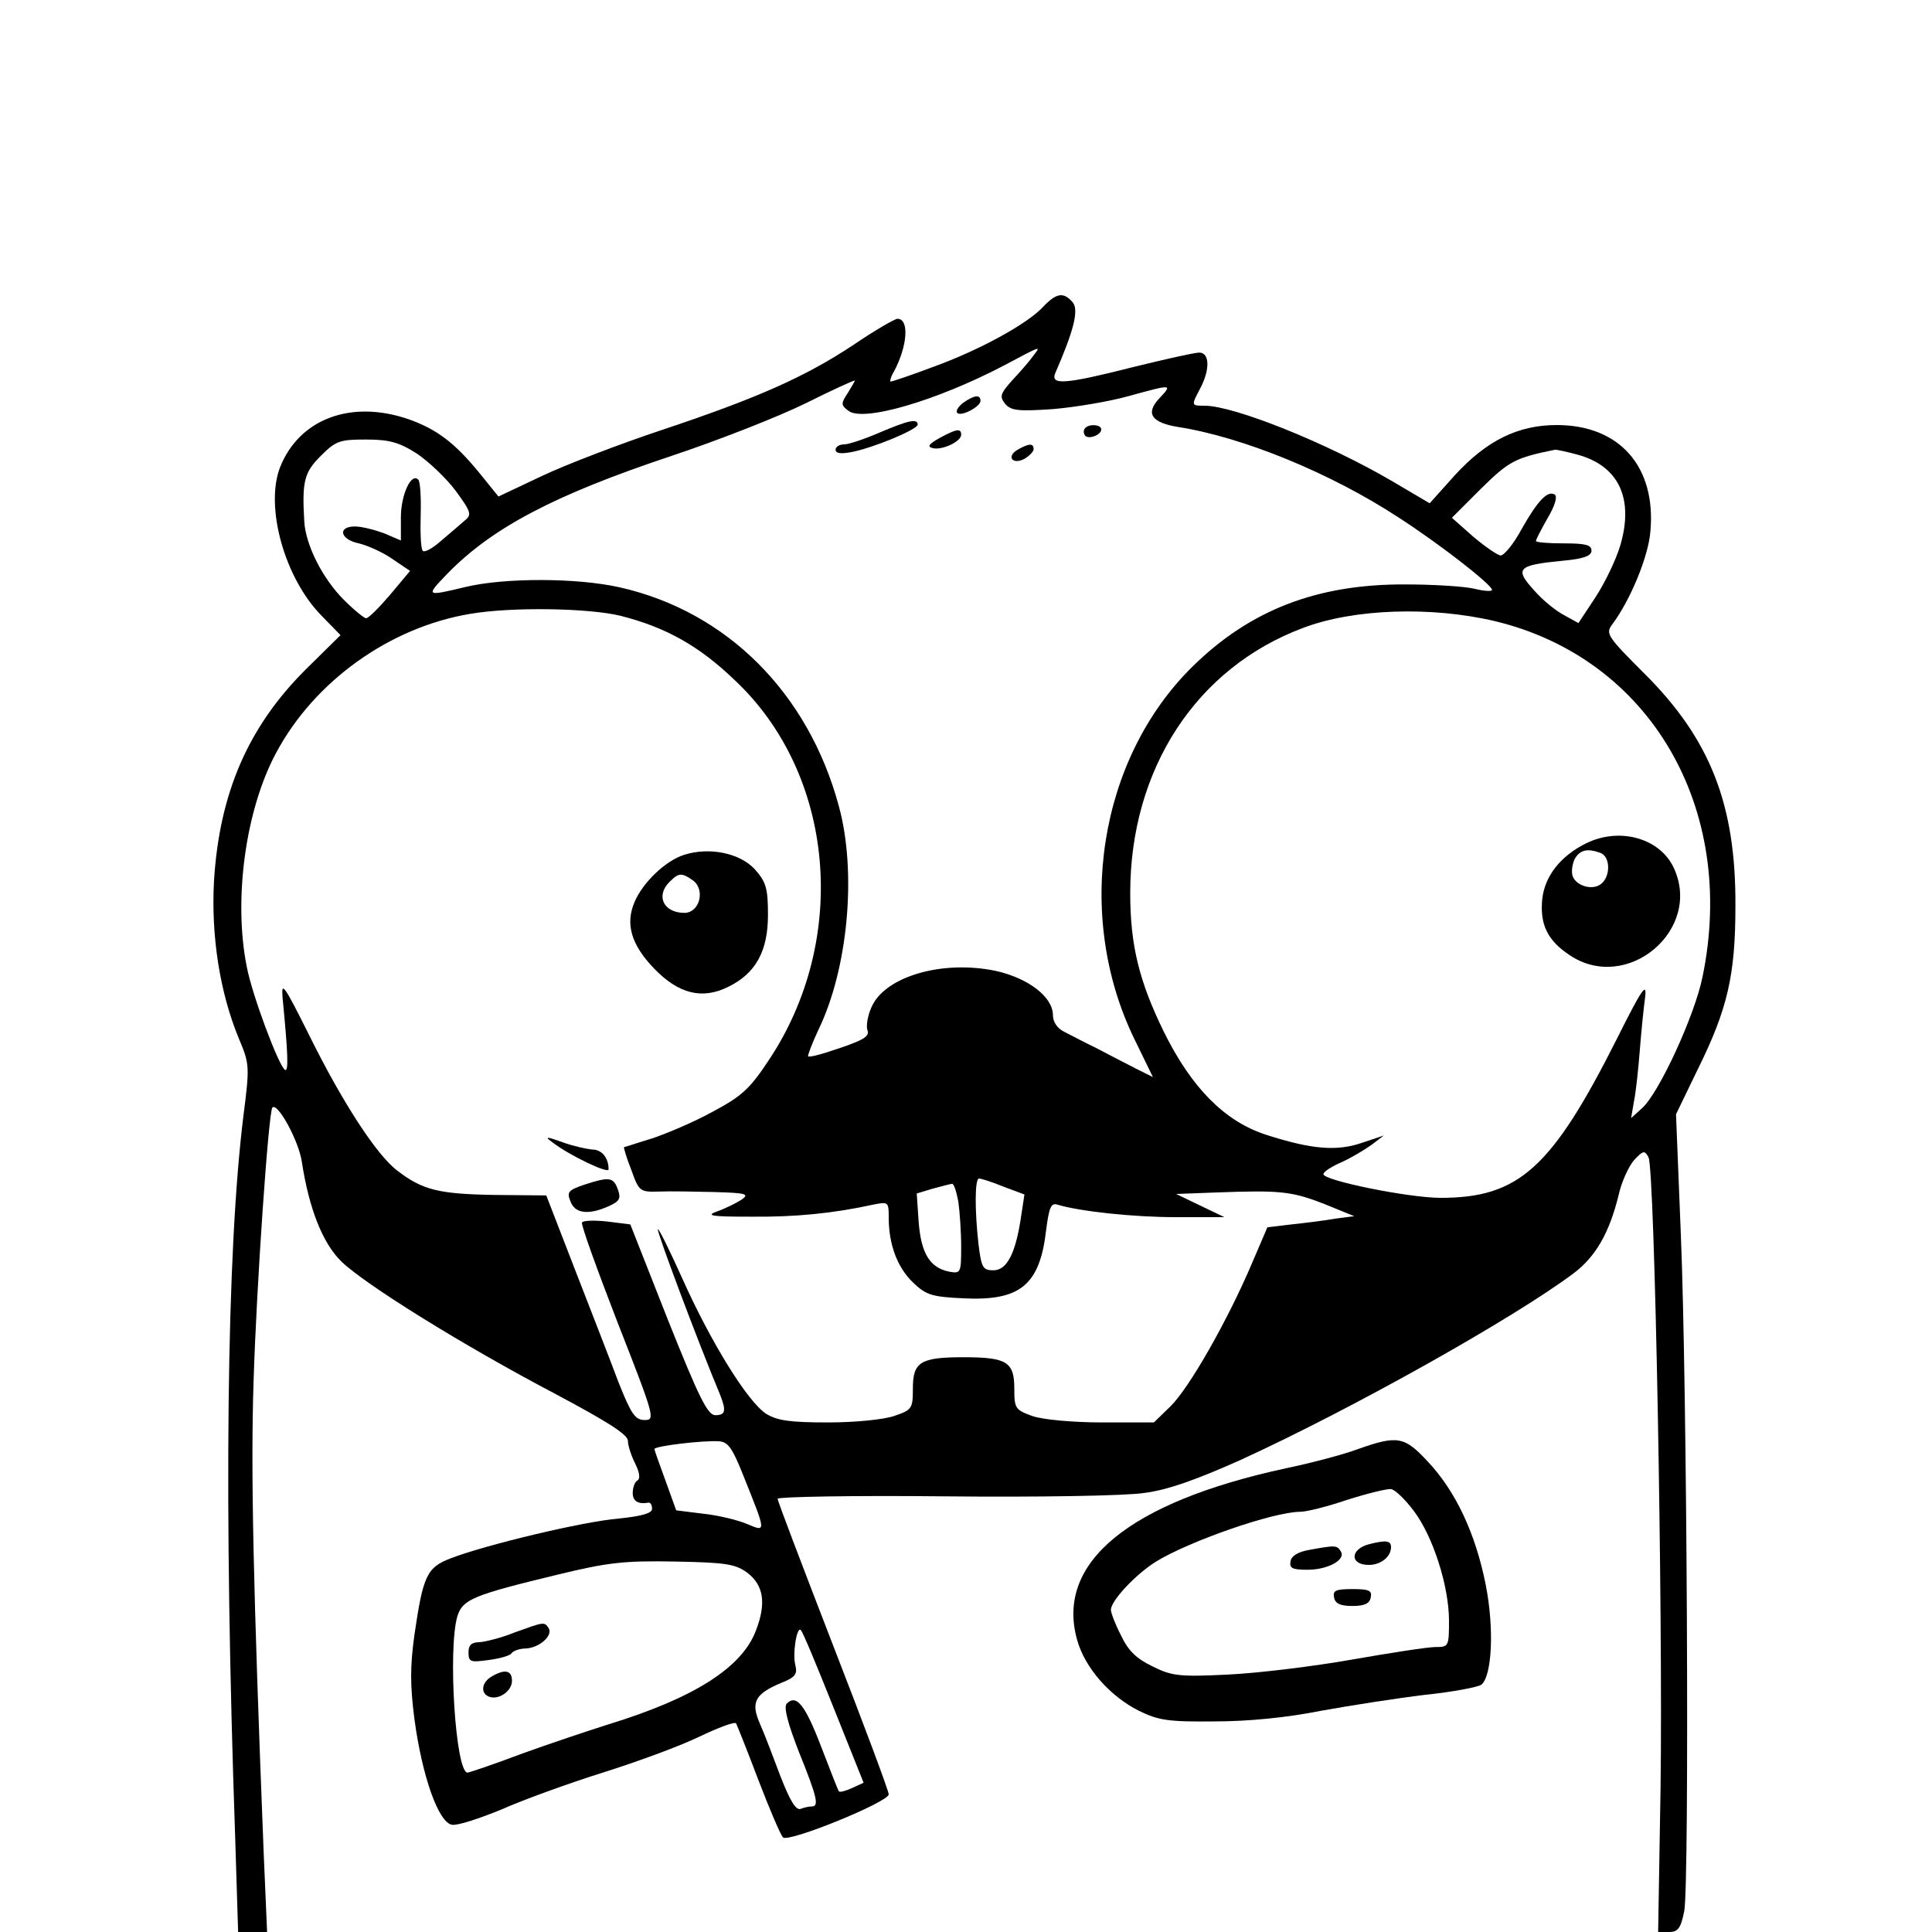 <?xml version="1.0" standalone="no"?>
<!DOCTYPE svg PUBLIC "-//W3C//DTD SVG 20010904//EN"
 "http://www.w3.org/TR/2001/REC-SVG-20010904/DTD/svg10.dtd">
<svg version="1.0" xmlns="http://www.w3.org/2000/svg"
 width="400pt" height="400pt" viewBox="0 0 400 400"
 preserveAspectRatio="xMidYMid meet">
<g transform="translate(0,400) scale(0.1,-0.1)"
fill="#000000" stroke="none">
<path d="M2159 3364 c-33 -35 -131 -89 -228 -124 -45 -17 -84 -30 -87 -30 -2
0 0 10 7 21 28 53 32 109 7 109 -5 0 -47 -24 -91 -54 -101 -67 -201 -111 -399
-177 -84 -28 -194 -70 -245 -94 l-91 -43 -38 47 c-52 64 -89 92 -148 113 -119
41 -226 1 -266 -99 -32 -82 9 -230 86 -308 l39 -40 -71 -70 c-120 -119 -180
-257 -191 -440 -6 -113 12 -229 51 -324 23 -54 23 -59 10 -161 -35 -282 -41
-806 -17 -1497 l6 -193 30 0 30 0 -7 162 c-22 555 -27 796 -21 978 6 197 31
559 39 567 11 11 55 -70 61 -113 15 -97 43 -168 82 -206 50 -48 251 -173 441
-273 109 -58 152 -85 152 -98 0 -10 7 -31 15 -47 9 -18 11 -31 5 -35 -6 -3
-10 -15 -10 -26 0 -17 11 -24 33 -20 4 0 7 -5 7 -13 0 -9 -21 -15 -69 -20 -73
-6 -274 -54 -347 -82 -50 -19 -58 -35 -76 -159 -9 -65 -9 -104 0 -174 16 -119
50 -215 78 -219 11 -2 57 13 103 32 45 20 139 54 209 76 70 22 160 55 199 74
40 19 74 32 77 28 2 -4 23 -56 46 -117 23 -60 46 -114 51 -119 10 -12 219 73
219 89 0 7 -52 146 -115 308 -63 163 -115 299 -115 304 0 4 155 7 345 5 190
-2 376 1 414 7 48 6 107 27 201 69 229 105 561 291 687 385 47 35 75 85 94
162 6 28 21 60 32 73 19 20 22 21 30 6 13 -22 30 -945 25 -1306 l-5 -298 23 0
c18 0 24 8 31 43 11 57 6 1090 -7 1401 l-10 249 44 91 c63 127 79 197 79 341
1 209 -52 345 -189 481 -75 75 -80 82 -67 100 38 50 76 142 80 194 12 134 -64
220 -194 220 -80 0 -145 -32 -211 -104 l-52 -58 -78 46 c-135 79 -327 156
-388 156 -28 0 -28 0 -9 36 21 40 19 74 -2 74 -10 0 -72 -14 -137 -30 -142
-36 -172 -38 -161 -12 38 87 49 130 36 146 -19 22 -34 20 -62 -10z m-20 -101
c-7 -10 -26 -32 -43 -50 -25 -28 -27 -34 -15 -49 12 -14 26 -16 99 -11 47 4
118 16 157 27 91 25 91 25 63 -5 -29 -31 -16 -50 39 -59 135 -21 317 -96 456
-187 84 -54 193 -139 194 -150 1 -4 -16 -3 -36 2 -21 5 -85 9 -143 9 -183 1
-322 -53 -441 -170 -195 -192 -245 -516 -120 -772 l38 -78 -36 18 c-20 10 -56
29 -81 42 -25 12 -55 28 -67 34 -14 7 -23 20 -23 34 0 38 -51 77 -119 92 -111
23 -230 -12 -257 -76 -8 -18 -11 -39 -8 -47 5 -14 -10 -22 -85 -46 -19 -6 -36
-10 -38 -8 -1 2 8 26 21 54 62 127 80 327 43 463 -63 235 -232 404 -454 454
-89 20 -238 20 -318 1 -84 -20 -84 -20 -40 26 93 96 222 164 465 245 96 32
221 81 278 109 56 28 102 49 102 47 0 -1 -7 -13 -15 -26 -14 -21 -14 -25 1
-36 29 -25 183 20 324 94 77 41 76 41 59 19z m-1276 -202 c25 -17 62 -52 81
-78 31 -42 33 -49 19 -60 -8 -7 -30 -26 -49 -42 -19 -17 -36 -26 -39 -21 -4 6
-5 39 -4 75 1 36 -1 68 -5 72 -15 15 -36 -32 -36 -78 l0 -48 -35 15 c-19 7
-46 14 -60 14 -37 0 -31 -27 8 -35 17 -4 49 -18 69 -32 l37 -25 -41 -49 c-23
-27 -45 -49 -50 -49 -4 0 -25 17 -46 38 -44 44 -79 113 -82 162 -5 84 0 102
34 136 31 31 39 34 93 34 48 0 68 -5 106 -29z m2402 -2 c86 -23 118 -90 90
-187 -9 -31 -33 -80 -52 -109 l-35 -53 -29 16 c-16 8 -45 31 -63 52 -41 45
-34 52 59 61 44 4 60 10 60 21 0 12 -13 15 -57 15 -32 0 -58 2 -58 5 0 3 11
24 24 47 15 25 21 45 15 49 -15 9 -35 -12 -69 -72 -16 -30 -36 -54 -43 -54 -6
0 -32 18 -57 39 l-44 39 60 60 c58 57 70 64 154 81 3 0 23 -4 45 -10z m-1980
-334 c94 -24 162 -62 236 -133 208 -195 238 -537 70 -788 -39 -59 -56 -74
-116 -106 -38 -21 -95 -45 -125 -55 -30 -9 -56 -18 -58 -18 -1 -1 5 -22 15
-47 16 -45 18 -46 57 -45 23 1 75 0 116 -1 66 -2 72 -4 55 -16 -11 -7 -33 -18
-50 -24 -25 -9 -13 -11 70 -11 92 -1 171 7 253 25 31 6 32 6 32 -27 0 -56 18
-103 50 -134 27 -26 39 -30 104 -33 118 -6 159 27 172 142 6 46 10 56 23 52
46 -14 157 -26 246 -26 l100 0 -50 24 -50 24 80 3 c134 5 158 3 225 -23 l64
-26 -39 -5 c-22 -4 -63 -9 -91 -12 l-50 -6 -33 -77 c-50 -117 -129 -256 -168
-294 l-34 -33 -107 0 c-62 0 -123 6 -144 13 -36 13 -38 16 -38 57 0 55 -15 65
-105 65 -90 0 -105 -10 -105 -65 0 -41 -2 -44 -37 -56 -21 -8 -83 -14 -138
-14 -81 0 -106 4 -129 18 -39 26 -114 148 -172 277 -27 60 -50 107 -52 105 -3
-3 81 -228 129 -343 13 -33 11 -42 -10 -42 -16 0 -34 37 -98 197 l-78 198 -48
6 c-27 3 -50 2 -52 -2 -3 -3 31 -97 74 -208 76 -194 78 -201 56 -201 -20 0
-28 12 -54 77 -16 43 -57 148 -90 233 l-60 155 -108 1 c-114 2 -148 10 -200
50 -43 32 -115 143 -184 283 -50 100 -57 111 -54 76 11 -114 13 -155 5 -150
-13 8 -68 155 -79 213 -28 139 -3 324 60 442 79 149 235 261 402 289 87 15
247 12 312 -4z m1810 -11 c321 -77 502 -387 430 -736 -16 -80 -91 -243 -126
-273 l-22 -20 6 35 c4 19 9 67 12 105 3 39 8 88 11 110 4 33 -6 19 -58 -85
-135 -268 -203 -330 -365 -330 -67 0 -243 36 -243 49 0 5 17 16 38 25 20 9 48
26 62 36 l25 19 -45 -15 c-52 -18 -104 -14 -200 17 -85 28 -153 97 -210 212
-52 106 -70 181 -70 288 0 256 136 466 358 549 105 40 266 45 397 14z m-1017
-1171 l43 -16 -7 -46 c-11 -75 -29 -111 -57 -111 -22 0 -25 5 -31 53 -8 70 -8
137 1 137 4 0 27 -7 51 -17z m-94 -30 c3 -21 6 -63 6 -94 0 -54 -1 -56 -24
-52 -41 8 -59 38 -64 103 l-4 59 33 10 c19 5 37 10 40 10 4 1 9 -16 13 -36z
m-445 -568 c48 -120 48 -117 7 -100 -19 8 -60 18 -90 21 l-56 7 -22 61 c-12
33 -23 63 -23 66 0 6 99 18 133 16 19 -1 28 -13 51 -71z m8 -201 c34 -26 40
-63 18 -120 -29 -77 -129 -140 -305 -194 -41 -13 -122 -40 -180 -61 -58 -22
-109 -39 -112 -39 -25 0 -41 257 -21 324 11 35 34 44 208 86 103 25 137 29
242 27 106 -2 125 -5 150 -23z m179 -280 l62 -155 -24 -11 c-13 -6 -25 -9 -27
-7 -2 2 -18 44 -37 93 -33 86 -51 109 -71 89 -7 -7 2 -41 25 -100 38 -94 42
-113 27 -113 -5 0 -16 -2 -23 -5 -10 -4 -22 16 -42 67 -15 40 -34 90 -43 110
-19 44 -10 61 45 84 28 11 33 18 29 35 -7 25 3 83 11 74 4 -3 34 -76 68 -161z"/>
<path d="M1994 3166 c-10 -8 -16 -17 -12 -21 8 -8 48 13 48 25 0 14 -13 12
-36 -4z"/>
<path d="M1820 3104 c-30 -13 -63 -24 -72 -24 -10 0 -18 -5 -18 -11 0 -8 11
-9 33 -5 46 9 137 47 137 57 0 13 -19 9 -80 -17z"/>
<path d="M2247 3114 c-4 -4 -4 -10 -1 -15 6 -10 34 0 34 12 0 10 -24 12 -33 3z"/>
<path d="M1945 3093 c-23 -13 -26 -18 -13 -21 20 -4 58 14 58 28 0 14 -10 12
-45 -7z"/>
<path d="M2107 3069 c-24 -14 -11 -32 14 -19 10 6 19 15 19 20 0 13 -10 12
-33 -1z"/>
<path d="M1416 2230 c-38 -12 -85 -57 -102 -97 -20 -46 -7 -89 40 -138 51 -53
100 -65 154 -38 57 28 82 74 82 149 0 55 -4 68 -27 94 -31 34 -95 47 -147 30z
m19 -53 c26 -20 13 -67 -18 -67 -43 0 -60 35 -31 64 19 19 25 20 49 3z"/>
<path d="M1145 1634 c34 -26 115 -65 115 -55 0 24 -14 41 -34 41 -11 1 -39 7
-61 15 -36 13 -38 12 -20 -1z"/>
<path d="M1209 1547 c-32 -11 -36 -15 -28 -34 9 -26 38 -29 80 -10 22 10 25
16 18 35 -9 25 -18 26 -70 9z"/>
<path d="M3284 2254 c-53 -26 -86 -68 -91 -116 -5 -52 11 -85 56 -115 119 -81
277 52 216 181 -29 61 -112 84 -181 50z m30 -20 c20 -8 21 -48 1 -64 -17 -14
-51 -5 -59 16 -3 9 -1 24 4 35 11 20 27 23 54 13z"/>
<path d="M1065 620 c-27 -11 -60 -19 -72 -20 -17 0 -23 -6 -23 -21 0 -20 4
-21 41 -16 23 3 45 9 48 14 3 5 17 10 30 10 29 2 56 27 47 42 -9 14 -10 13
-71 -9z"/>
<path d="M1018 529 c-21 -12 -24 -35 -5 -42 20 -7 47 12 47 33 0 22 -15 25
-42 9z"/>
<path d="M2812 1000 c-29 -11 -97 -29 -150 -40 -324 -70 -477 -195 -432 -355
16 -58 68 -117 128 -147 41 -20 61 -23 157 -22 70 0 150 8 220 22 61 11 157
26 215 33 58 6 110 16 117 21 22 18 27 116 9 207 -21 106 -62 193 -119 254
-49 53 -63 56 -145 27z m115 -128 c40 -53 73 -156 73 -228 0 -53 -1 -54 -28
-54 -16 0 -93 -12 -173 -26 -79 -14 -194 -28 -256 -31 -101 -5 -117 -3 -157
17 -33 16 -50 32 -65 64 -12 23 -21 47 -21 53 0 19 51 73 92 99 67 42 244 104
300 104 13 0 57 11 98 25 41 13 82 23 90 22 8 -1 29 -21 47 -45z"/>
<path d="M2835 803 c-40 -10 -41 -43 -1 -43 25 0 46 17 46 37 0 13 -10 15 -45
6z"/>
<path d="M2710 791 c-22 -4 -36 -12 -38 -23 -3 -15 4 -18 35 -18 43 0 80 21
69 38 -8 13 -11 13 -66 3z"/>
<path d="M2762 693 c2 -13 13 -18 38 -18 25 0 36 5 38 18 3 14 -4 17 -38 17
-34 0 -41 -3 -38 -17z"/>
</g>
</svg>
